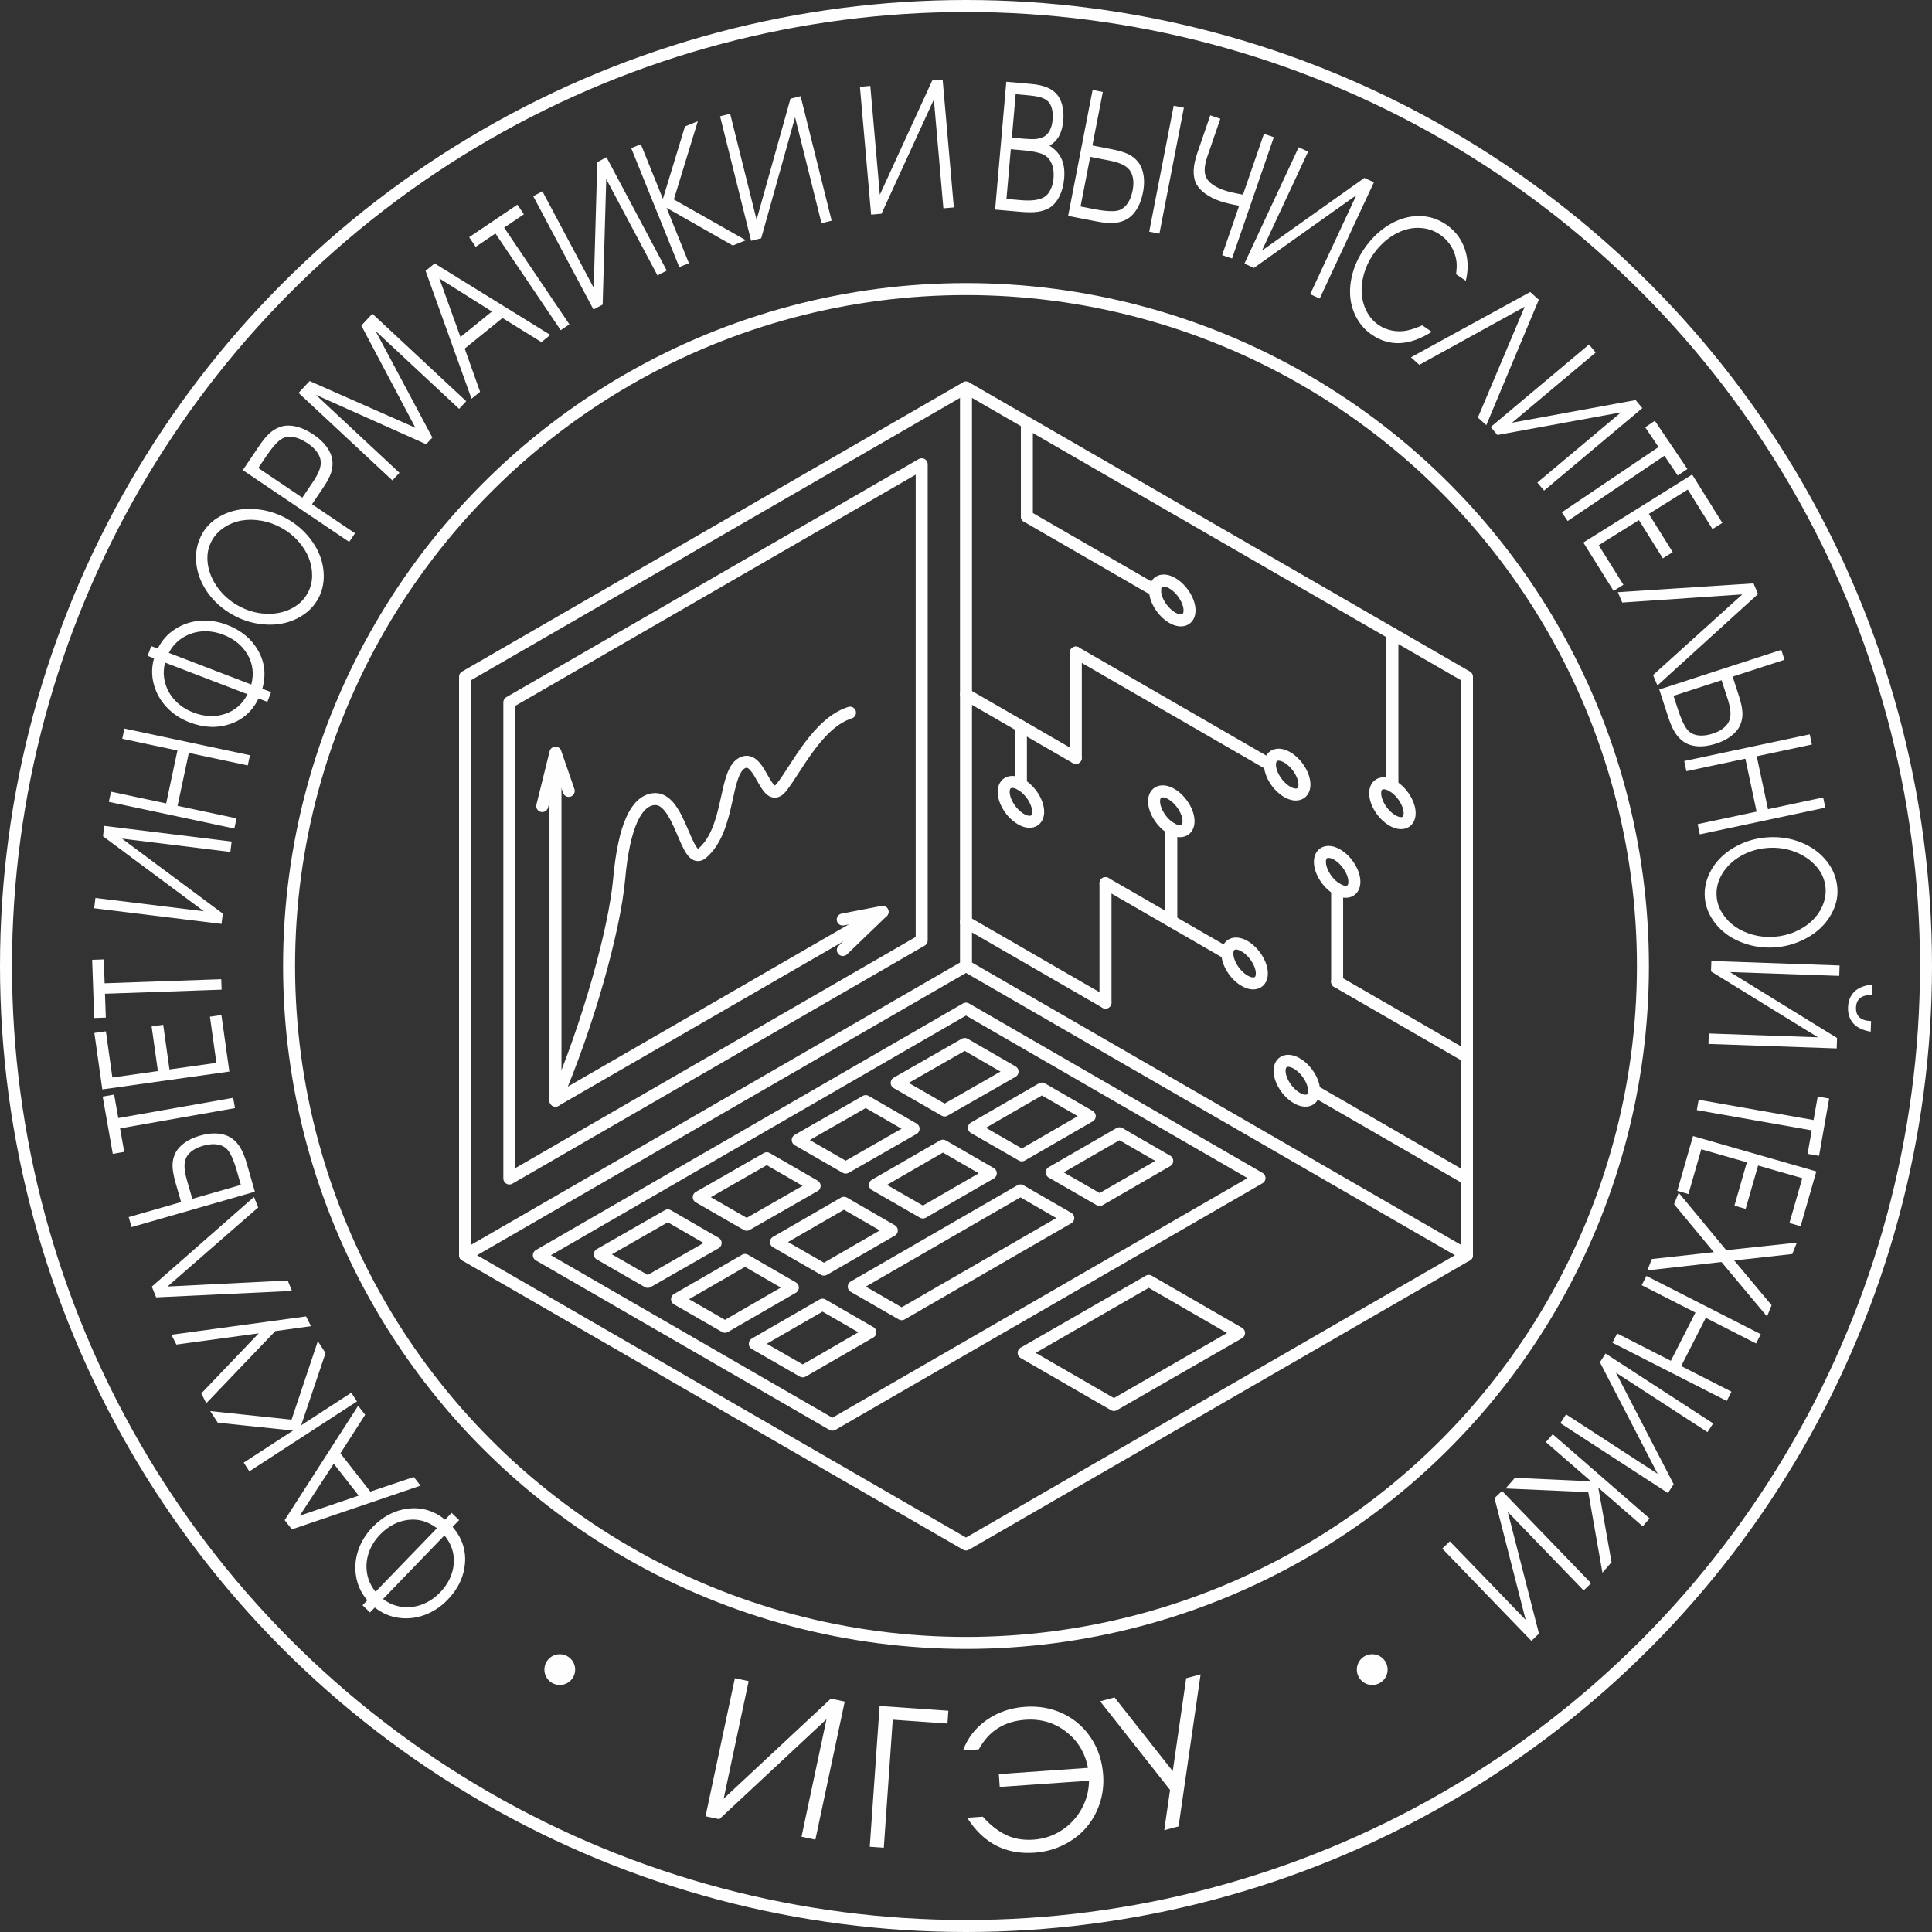 <?xml version="1.0" encoding="UTF-8"?>
<!DOCTYPE svg PUBLIC "-//W3C//DTD SVG 1.1//EN" "http://www.w3.org/Graphics/SVG/1.1/DTD/svg11.dtd">
<!-- Creator: CorelDRAW X5 -->
<svg xmlns="http://www.w3.org/2000/svg" xml:space="preserve" width="80.5mm" height="80.5mm" style="shape-rendering:geometricPrecision; text-rendering:geometricPrecision; image-rendering:optimizeQuality; fill-rule:evenodd; clip-rule:evenodd"
viewBox="0 0 80.5 80.5"
 xmlns:xlink="http://www.w3.org/1999/xlink">
 <rect x="0" y="0" width="80.5" height="80.5" fill="#333333" stroke="none"/>
 <defs>
  <style type="text/css">
   <![CDATA[
    .str0 {stroke:#FEFEFE;stroke-width:0.5;stroke-linecap:round;stroke-linejoin:round}
    .fil0 {fill:none}
    .fil2 {fill:#FEFEFE}
    .fil1 {fill:#FEFEFE;fill-rule:nonzero}
   ]]>
  </style>
 </defs>
 <g id="Слой_x0020_1">
  <g id="_112966968">
   <circle id="_483033000" class="fil0 str0" cx="40.25" cy="40.25" r="40"/>
   <circle id="_483032808" class="fil0 str0" cx="40.25" cy="40.25" r="28.205"/>
   <path id="_483032496" class="fil1" d="M28.805 75.552m5.815 -4.776c0,0 0.193,0.041 0.577,0.123 0,0 -0.408,1.918 -1.223,5.753 0,0 -0.192,-0.041 -0.577,-0.123 0,0 0.347,-1.633 1.041,-4.896 0,0 -1.489,1.389 -4.467,4.168 0,0 -0.191,-0.041 -0.574,-0.122 0,0 0.408,-1.918 1.223,-5.753 0,0 0.191,0.041 0.574,0.122 0,0 -0.347,1.632 -1.041,4.897 0,0 1.489,-1.39 4.467,-4.169zm1.015 6.13m3.843 -5.092c0,0 -0.76,-0.053 -2.28,-0.16 0,0 -0.124,1.777 -0.373,5.335 0,0 -0.195,-0.014 -0.585,-0.041 0,0 0.137,-1.956 0.41,-5.867 0,0 0.955,0.067 2.865,0.2 0,0 -0.012,0.177 -0.037,0.532zm0.586 5.49m0.885 -1.609c0.288,0.328 0.602,0.578 0.942,0.748 0.342,0.172 0.732,0.241 1.175,0.21 0.423,-0.03 0.812,-0.158 1.163,-0.386 0.351,-0.227 0.63,-0.523 0.832,-0.888 0.203,-0.364 0.309,-0.758 0.315,-1.183l-3.721 0.26 -0.037 -0.535 3.713 -0.26c-0.118,-0.626 -0.422,-1.127 -0.91,-1.504 -0.487,-0.378 -1.053,-0.545 -1.696,-0.5 -0.884,0.062 -1.531,0.473 -1.941,1.232l-0.659 0.046c0.192,-0.52 0.521,-0.942 0.983,-1.267 0.463,-0.325 0.998,-0.509 1.605,-0.551 0.574,-0.04 1.102,0.056 1.585,0.287 0.482,0.231 0.871,0.571 1.166,1.02 0.295,0.448 0.462,0.96 0.502,1.537 0.029,0.421 -0.021,0.825 -0.152,1.209 -0.133,0.384 -0.325,0.72 -0.577,1.006 -0.253,0.286 -0.565,0.521 -0.936,0.703 -0.372,0.183 -0.774,0.288 -1.205,0.318 -1.196,0.084 -2.129,-0.402 -2.797,-1.456l0.651 -0.045zm6.337 0.892m2.739 -6.822c0,0 -0.306,2.112 -0.918,6.335 0,0 -0.199,0.053 -0.597,0.16 0,0 0.081,-0.56 0.242,-1.679 0,0 -0.971,-1.231 -2.913,-3.694 0,0 0.2,-0.053 0.6,-0.161 0,0 0.809,1.025 2.425,3.072 0,0 0.187,-1.29 0.56,-3.872 0,0 0.201,-0.054 0.601,-0.161z"/>
   <circle id="_483032736" class="fil2" cx="23.324" cy="69.567" r="0.641"/>
   <circle id="_487414776" class="fil2" cx="57.176" cy="69.567" r="0.641"/>
   <path id="_483153168" class="fil1" d="M20.694 64.848m-5.389 1.83c-0.251,-0.295 -0.407,-0.626 -0.468,-0.997 -0.061,-0.37 -0.031,-0.733 0.091,-1.089 0.121,-0.356 0.319,-0.675 0.592,-0.958 0.439,-0.455 0.937,-0.713 1.494,-0.777 0.558,-0.064 1.069,0.09 1.533,0.462l0.272 -0.282 0.312 0.301 -0.272 0.282c0.388,0.451 0.56,0.955 0.516,1.516 -0.044,0.559 -0.285,1.066 -0.724,1.521 -0.273,0.283 -0.585,0.491 -0.936,0.625 -0.353,0.134 -0.714,0.177 -1.085,0.129 -0.372,-0.048 -0.709,-0.192 -1.012,-0.433l-0.2 0.207 -0.312 -0.301 0.199 -0.206zm2.901 -3.004c-0.373,-0.285 -0.776,-0.399 -1.209,-0.344 -0.433,0.055 -0.821,0.259 -1.161,0.611 -0.214,0.222 -0.37,0.471 -0.466,0.745 -0.097,0.275 -0.123,0.558 -0.079,0.847 0.044,0.289 0.163,0.553 0.358,0.79l2.558 -2.649zm-2.246 2.95c0.244,0.187 0.511,0.296 0.802,0.33 0.29,0.034 0.572,-0.002 0.844,-0.109 0.271,-0.105 0.514,-0.27 0.729,-0.492 0.34,-0.352 0.53,-0.747 0.57,-1.182 0.04,-0.435 -0.089,-0.834 -0.386,-1.196l-2.558 2.649zm1.603 -4.67m-0.04 -0.052c0,0 -1.788,0.608 -5.361,1.822 0,0 -0.1,-0.128 -0.301,-0.385 0,0 1.021,-1.589 3.062,-4.765 0,0 0.098,0.125 0.293,0.376 0,0 -0.344,0.535 -1.032,1.605 0,0 0.415,0.532 1.247,1.596 0,0 0.604,-0.203 1.811,-0.609 0,0 0.093,0.12 0.281,0.36zm-2.577 0.416c0,0 -0.346,-0.444 -1.04,-1.331 0,0 -0.472,0.722 -1.418,2.168 0,0 0.819,-0.279 2.457,-0.837zm0.172 -3.548m-1.554 -2.392c0,0 -0.338,1.003 -1.015,3.01 0,0 0.696,-0.452 2.089,-1.357 0,0 0.079,0.121 0.236,0.363 0,0 -1.495,0.971 -4.484,2.912 0,0 -0.078,-0.121 -0.236,-0.363 0,0 0.686,-0.445 2.057,-1.336 0,0 -1.046,-0.109 -3.137,-0.327 0,0 -0.105,-0.161 -0.315,-0.484 0,0 1.13,0.119 3.389,0.358 0,0 0.365,-1.09 1.095,-3.27 0,0 0.107,0.165 0.321,0.494zm-0.179 -0.285m-6.244 -0.478c0,0 1.871,-0.255 5.612,-0.764 0,0 0.069,0.135 0.207,0.407 0,0 -0.496,0.068 -1.487,0.203 0,0 -0.959,1.003 -2.878,3.007 0,0 -0.069,-0.136 -0.208,-0.409 0,0 0.798,-0.835 2.393,-2.503 0,0 -1.143,0.155 -3.43,0.468 0,0 -0.07,-0.137 -0.209,-0.41zm5.048 -1.766m-1.43 -3.54c0,0 -1.26,1.099 -3.779,3.296 0,0 1.67,-0.084 5.009,-0.251 0,0 0.058,0.145 0.175,0.435 0,0 -1.886,0.089 -5.658,0.268 0,0 -0.06,-0.149 -0.181,-0.447 0,0 1.419,-1.246 4.257,-3.737 0,0 0.059,0.145 0.176,0.436zm-0.015 -0.223m-5.263 1.043c0,0 -0.04,-0.139 -0.119,-0.417 0,0 0.728,-0.209 2.184,-0.626 0,0 -0.077,-0.269 -0.231,-0.804 -0.081,-0.284 -0.123,-0.516 -0.126,-0.701 -0.003,-0.184 0.034,-0.355 0.109,-0.514 0.078,-0.168 0.208,-0.317 0.387,-0.446 0.178,-0.13 0.392,-0.23 0.641,-0.301 0.285,-0.082 0.547,-0.11 0.785,-0.084 0.237,0.026 0.436,0.102 0.594,0.228 0.131,0.103 0.242,0.236 0.333,0.397 0.091,0.161 0.175,0.375 0.252,0.642l0.33 1.152 -5.139 1.474zm2.531 -1.177l2.024 -0.581 -0.17 -0.594c-0.109,-0.382 -0.228,-0.658 -0.353,-0.831 -0.1,-0.134 -0.242,-0.217 -0.425,-0.253 -0.185,-0.036 -0.396,-0.019 -0.633,0.049 -0.193,0.055 -0.353,0.133 -0.481,0.235 -0.128,0.101 -0.21,0.217 -0.249,0.348 -0.065,0.194 -0.043,0.477 0.065,0.851l0.223 0.777zm1.959 -2.761m-0.18 -1.019c0,0 -1.596,0.281 -4.788,0.844 0,0 0.058,0.326 0.173,0.979 0,0 -0.159,0.028 -0.477,0.084 0,0 -0.14,-0.796 -0.421,-2.388 0,0 0.159,-0.028 0.477,-0.084 0,0 0.058,0.326 0.173,0.979 0,0 1.595,-0.281 4.788,-0.844 0,0 0.025,0.143 0.076,0.43zm-0.171 -1.08m-0.062 -0.444c0,0 -1.765,0.248 -5.295,0.744 0,0 -0.11,-0.784 -0.331,-2.353 0,0 0.16,-0.022 0.48,-0.068 0,0 0.09,0.641 0.27,1.924 0,0 0.632,-0.089 1.897,-0.267 0,0 -0.087,-0.621 -0.262,-1.86 0,0 0.16,-0.022 0.483,-0.068 0,0 0.087,0.62 0.261,1.86 0,0 0.652,-0.092 1.956,-0.275 0,0 -0.09,-0.642 -0.27,-1.923 0,0 0.159,-0.022 0.479,-0.067 0,0 0.11,0.785 0.331,2.353zm-0.289 -2.378m-0.036 -1.034c0,0 -1.62,0.057 -4.859,0.17 0,0 0.012,0.331 0.035,0.994 0,0 -0.162,0.006 -0.484,0.017 0,0 -0.028,-0.808 -0.085,-2.424 0,0 0.162,-0.006 0.485,-0.017 0,0 0.012,0.331 0.035,0.994 0,0 1.619,-0.057 4.859,-0.17 0,0 0.005,0.145 0.015,0.436zm-0.057 -2.295m-4.884 -4.096c0,0 0.018,-0.145 0.053,-0.433 0,0 1.769,0.217 5.307,0.652 0,0 -0.018,0.144 -0.053,0.433 0,0 -1.506,-0.185 -4.517,-0.555 0,0 1.4,1.041 4.201,3.124 0,0 -0.018,0.143 -0.053,0.43 0,0 -1.769,-0.217 -5.307,-0.652 0,0 0.018,-0.143 0.053,-0.43 0,0 1.506,0.185 4.518,0.555 0,0 -1.401,-1.041 -4.202,-3.124zm5.38 0.116m0.093 -0.438c0,0 -1.744,-0.371 -5.23,-1.112 0,0 0.03,-0.141 0.09,-0.424 0,0 0.767,0.163 2.299,0.489 0,0 0.156,-0.736 0.469,-2.206 0,0 -0.767,-0.163 -2.299,-0.489 0,0 0.03,-0.142 0.09,-0.425 0,0 1.744,0.371 5.23,1.112 0,0 -0.03,0.142 -0.09,0.425 0,0 -0.819,-0.174 -2.457,-0.522 0,0 -0.156,0.735 -0.469,2.206 0,0 0.819,0.174 2.457,0.522 0,0 -0.03,0.141 -0.09,0.424zm0.597 -3.252m-3.79 -4.245c0.173,-0.346 0.417,-0.619 0.735,-0.82 0.316,-0.201 0.662,-0.315 1.038,-0.342 0.375,-0.027 0.746,0.03 1.113,0.171 0.59,0.227 1.022,0.584 1.299,1.072 0.278,0.489 0.335,1.019 0.173,1.591l0.366 0.141 -0.155 0.405 -0.366 -0.141c-0.263,0.533 -0.66,0.889 -1.194,1.067 -0.532,0.178 -1.093,0.154 -1.683,-0.072 -0.367,-0.141 -0.681,-0.346 -0.941,-0.618 -0.261,-0.272 -0.442,-0.588 -0.543,-0.949 -0.102,-0.361 -0.101,-0.728 0.003,-1.101l-0.268 -0.103 0.155 -0.405 0.268 0.103zm3.899 1.497c0.116,-0.454 0.064,-0.87 -0.155,-1.248 -0.22,-0.377 -0.559,-0.655 -1.016,-0.83 -0.288,-0.111 -0.578,-0.157 -0.868,-0.138 -0.291,0.018 -0.562,0.105 -0.811,0.258 -0.249,0.153 -0.445,0.366 -0.587,0.638l3.438 1.32zm-3.593 -0.915c-0.077,0.297 -0.073,0.587 0.009,0.867 0.082,0.281 0.226,0.526 0.43,0.734 0.203,0.208 0.449,0.368 0.738,0.478 0.457,0.175 0.895,0.196 1.31,0.063 0.415,-0.134 0.733,-0.408 0.95,-0.823l-3.438 -1.319zm5.049 -0.461m-3.505 -4.902c0.146,-0.264 0.353,-0.482 0.618,-0.654 0.265,-0.172 0.555,-0.287 0.87,-0.345 0.315,-0.059 0.652,-0.058 1.011,0.002 0.358,0.06 0.7,0.18 1.023,0.359 0.326,0.181 0.609,0.407 0.848,0.679 0.239,0.272 0.417,0.558 0.534,0.858 0.117,0.3 0.171,0.609 0.163,0.928 -0.009,0.319 -0.088,0.614 -0.238,0.884 -0.149,0.269 -0.357,0.493 -0.624,0.67 -0.267,0.177 -0.558,0.296 -0.876,0.356 -0.317,0.06 -0.654,0.061 -1.012,0.003 -0.357,-0.058 -0.698,-0.177 -1.024,-0.358 -0.443,-0.245 -0.8,-0.561 -1.07,-0.948 -0.271,-0.387 -0.426,-0.796 -0.469,-1.228 -0.042,-0.431 0.04,-0.833 0.246,-1.206zm0.404 0.283c-0.158,0.285 -0.214,0.601 -0.17,0.948 0.044,0.348 0.18,0.68 0.406,0.996 0.226,0.316 0.515,0.571 0.867,0.767 0.357,0.198 0.728,0.308 1.115,0.331 0.387,0.023 0.74,-0.041 1.056,-0.191 0.316,-0.151 0.555,-0.373 0.717,-0.663 0.121,-0.218 0.183,-0.456 0.188,-0.714 0.004,-0.258 -0.042,-0.509 -0.138,-0.753 -0.096,-0.244 -0.242,-0.477 -0.439,-0.698 -0.196,-0.222 -0.427,-0.406 -0.693,-0.553 -0.272,-0.151 -0.555,-0.252 -0.85,-0.302 -0.296,-0.052 -0.572,-0.053 -0.832,-0.005 -0.26,0.048 -0.498,0.144 -0.716,0.288 -0.218,0.144 -0.388,0.327 -0.512,0.55zm5.473 0.422m0.251 -0.371c0,0 -1.478,-0.997 -4.433,-2.99 0,0 0.223,-0.331 0.67,-0.993 0.157,-0.233 0.304,-0.412 0.439,-0.536 0.135,-0.125 0.283,-0.215 0.442,-0.269 0.191,-0.07 0.408,-0.077 0.652,-0.022 0.242,0.055 0.492,0.168 0.748,0.341 0.223,0.15 0.401,0.316 0.535,0.497 0.134,0.18 0.214,0.364 0.242,0.551 0.025,0.176 0.01,0.353 -0.046,0.53 -0.057,0.177 -0.167,0.386 -0.331,0.629l-0.468 0.693 1.793 1.209 -0.242 0.359zm-1.954 -1.841l0.452 -0.67c0.218,-0.324 0.324,-0.588 0.317,-0.794 0.002,-0.137 -0.045,-0.276 -0.141,-0.416 -0.096,-0.14 -0.232,-0.269 -0.408,-0.388 -0.216,-0.146 -0.422,-0.234 -0.613,-0.262 -0.193,-0.029 -0.359,0.005 -0.498,0.102 -0.169,0.112 -0.368,0.339 -0.597,0.678l-0.345 0.512 1.834 1.237zm3.448 -0.393m0.306 -0.328c0,0 -1.304,-1.216 -3.91,-3.646 0,0 0.154,-0.165 0.461,-0.494 0,0 1.469,0.649 4.408,1.947 0,0 -0.751,-1.419 -2.254,-4.258 0,0 0.154,-0.165 0.461,-0.494 0,0 1.304,1.216 3.91,3.646 0,0 -0.099,0.106 -0.296,0.318 0,0 -1.161,-1.082 -3.483,-3.248 0,0 0.79,1.48 2.368,4.444 0,0 -0.086,0.092 -0.258,0.277 0,0 -1.531,-0.685 -4.595,-2.056 0,0 1.161,1.082 3.483,3.248 0,0 -0.098,0.105 -0.296,0.317zm3.246 -3.363m0.051 -0.041c0,0 -0.639,-1.777 -1.915,-5.329 0,0 0.127,-0.102 0.38,-0.307 0,0 1.607,0.993 4.818,2.978 0,0 -0.123,0.1 -0.37,0.3 0,0 -0.541,-0.335 -1.623,-1.004 0,0 -0.524,0.424 -1.574,1.274 0,0 0.213,0.6 0.64,1.8 0,0 -0.118,0.096 -0.355,0.288zm-0.461 -2.57c0,0 0.437,-0.354 1.312,-1.063 0,0 -0.73,-0.459 -2.192,-1.38 0,0 0.294,0.814 0.88,2.442zm3.319 0.295m0.858 -0.579c0,0 -0.906,-1.344 -2.719,-4.03 0,0 -0.275,0.185 -0.824,0.556 0,0 -0.09,-0.134 -0.271,-0.402 0,0 0.67,-0.452 2.01,-1.356 0,0 0.09,0.134 0.271,0.402 0,0 -0.275,0.185 -0.824,0.556 0,0 0.906,1.343 2.719,4.03 0,0 -0.12,0.081 -0.362,0.244zm0.969 -0.652m0.554 -6.35c0,0 0.129,-0.069 0.385,-0.205 0,0 0.837,1.574 2.51,4.721 0,0 -0.128,0.068 -0.385,0.205 0,0 -0.712,-1.34 -2.136,-4.018 0,0 -0.05,1.744 -0.149,5.233 0,0 -0.127,0.068 -0.383,0.203 0,0 -0.837,-1.574 -2.51,-4.721 0,0 0.127,-0.068 0.383,-0.203 0,0 0.712,1.34 2.137,4.019 0,0 0.05,-1.745 0.149,-5.234zm3.001 4.541m2.645 -1.069c0,0 -0.92,-0.523 -2.76,-1.571 0,0 0.311,0.769 0.933,2.309 0,0 -0.134,0.054 -0.402,0.162 0,0 -0.668,-1.653 -2.003,-4.957 0,0 0.134,-0.054 0.402,-0.162 0,0 0.306,0.758 0.919,2.275 0,0 0.306,-1.006 0.919,-3.017 0,0 0.178,-0.072 0.536,-0.216 0,0 -0.333,1.087 -0.999,3.259 0,0 1.001,0.566 3.001,1.699 0,0 -0.182,0.073 -0.546,0.221zm0.329 -0.089m2.074 -6.027c0,0 0.142,-0.035 0.423,-0.106 0,0 0.431,1.73 1.294,5.188 0,0 -0.141,0.035 -0.423,0.106 0,0 -0.367,-1.472 -1.101,-4.415 0,0 -0.47,1.68 -1.411,5.042 0,0 -0.14,0.035 -0.421,0.105 0,0 -0.431,-1.73 -1.293,-5.188 0,0 0.14,-0.035 0.42,-0.105 0,0 0.367,1.472 1.101,4.417 0,0 0.47,-1.681 1.411,-5.043zm2.916 4.87m2.991 -5.629c0,0 0.145,-0.013 0.435,-0.038 0,0 0.155,1.776 0.466,5.326 0,0 -0.144,0.013 -0.435,0.038 0,0 -0.132,-1.512 -0.397,-4.533 0,0 -0.727,1.585 -2.182,4.759 0,0 -0.144,0.013 -0.432,0.038 0,0 -0.155,-1.776 -0.466,-5.326 0,0 0.144,-0.013 0.432,-0.038 0,0 0.132,1.512 0.397,4.535 0,0 0.727,-1.587 2.182,-4.76zm2.175 5.339m0.446 0.039c0,0 0.155,-1.776 0.466,-5.326 0,0 0.338,0.03 1.013,0.089 0.262,0.023 0.476,0.067 0.645,0.132 0.168,0.064 0.309,0.155 0.424,0.274 0.113,0.121 0.194,0.279 0.246,0.472 0.051,0.194 0.067,0.405 0.047,0.636 -0.023,0.264 -0.082,0.483 -0.174,0.653 -0.093,0.17 -0.228,0.306 -0.403,0.407 0.24,0.153 0.409,0.34 0.507,0.559 0.098,0.218 0.133,0.491 0.105,0.818 -0.024,0.274 -0.089,0.518 -0.194,0.729 -0.105,0.212 -0.239,0.37 -0.402,0.475 -0.147,0.089 -0.313,0.147 -0.499,0.174 -0.186,0.027 -0.423,0.028 -0.711,0.003l-1.071 -0.094zm0.474 -0.444l0.593 0.052c0.429,0.038 0.748,-0.001 0.956,-0.115 0.108,-0.057 0.201,-0.157 0.275,-0.302 0.076,-0.143 0.12,-0.307 0.136,-0.489 0.021,-0.237 -0.005,-0.444 -0.08,-0.618 -0.074,-0.176 -0.186,-0.301 -0.337,-0.376 -0.184,-0.085 -0.466,-0.144 -0.847,-0.177l-0.516 -0.045 -0.181 2.07zm0.223 -2.552l0.529 0.046c0.195,0.017 0.349,0.02 0.463,0.01 0.113,-0.011 0.217,-0.038 0.311,-0.082 0.114,-0.051 0.205,-0.141 0.272,-0.267 0.068,-0.126 0.11,-0.282 0.127,-0.467 0.014,-0.157 0.003,-0.304 -0.031,-0.44 -0.034,-0.135 -0.087,-0.236 -0.157,-0.304 -0.074,-0.075 -0.175,-0.133 -0.304,-0.172 -0.128,-0.04 -0.305,-0.069 -0.53,-0.089l-0.521 -0.046 -0.158 1.809zm1.906 3.174m3.818 0.742c0,0 0.34,-1.75 1.02,-5.248 0,0 0.142,0.028 0.425,0.083 0,0 -0.34,1.75 -1.02,5.248 0,0 -0.141,-0.028 -0.425,-0.083zm-2.358 -5.905c0,0 0.141,0.028 0.425,0.083 0,0 -0.144,0.744 -0.434,2.231 0,0 0.274,0.053 0.821,0.16 0.29,0.056 0.516,0.125 0.681,0.206 0.165,0.081 0.301,0.191 0.408,0.33 0.114,0.146 0.188,0.329 0.221,0.547 0.035,0.218 0.027,0.454 -0.023,0.708 -0.057,0.291 -0.15,0.537 -0.281,0.738 -0.131,0.2 -0.288,0.342 -0.472,0.425 -0.151,0.07 -0.32,0.109 -0.505,0.117 -0.185,0.008 -0.414,-0.014 -0.686,-0.067l-1.176 -0.229 1.02 -5.248zm-0.101 2.789l-0.402 2.067 0.606 0.118c0.39,0.076 0.69,0.096 0.901,0.063 0.164,-0.028 0.303,-0.117 0.419,-0.264 0.116,-0.148 0.197,-0.344 0.244,-0.587 0.038,-0.197 0.042,-0.375 0.009,-0.535 -0.032,-0.16 -0.098,-0.286 -0.197,-0.38 -0.143,-0.146 -0.406,-0.255 -0.787,-0.329l-0.793 -0.154zm3.025 3.242m1.98 -4.973c0,0 0.139,0.048 0.418,0.144 0,0 -0.18,0.522 -0.54,1.567 -0.151,0.439 -0.151,0.761 0.002,0.965 0.128,0.182 0.363,0.33 0.705,0.448 0.174,0.06 0.432,0.121 0.776,0.182 0,0 0.291,-0.845 0.873,-2.536 0,0 0.137,0.047 0.412,0.142 0,0 -0.58,1.685 -1.741,5.055 0,0 -0.137,-0.047 -0.413,-0.142 0,0 0.236,-0.686 0.709,-2.058 -0.328,-0.058 -0.596,-0.122 -0.802,-0.193 -0.217,-0.075 -0.413,-0.173 -0.588,-0.294 -0.175,-0.121 -0.303,-0.258 -0.386,-0.407 -0.17,-0.311 -0.159,-0.745 0.034,-1.305l0.539 -1.567zm1.016 5.986m5.405 -3.379c0,0 0.132,0.062 0.396,0.184 0,0 -0.753,1.616 -2.26,4.846 0,0 -0.132,-0.061 -0.396,-0.184 0,0 0.641,-1.375 1.923,-4.124 0,0 -1.423,1.009 -4.269,3.03 0,0 -0.131,-0.061 -0.393,-0.183 0,0 0.753,-1.616 2.26,-4.846 0,0 0.131,0.061 0.393,0.183 0,0 -0.641,1.375 -1.924,4.125 0,0 1.423,-1.01 4.27,-3.031zm-1.732 5.043m4.14 1.101c0,0 0.133,0.09 0.4,0.27 -0.922,0.583 -1.751,0.626 -2.485,0.131 -0.265,-0.179 -0.476,-0.406 -0.632,-0.682 -0.156,-0.275 -0.249,-0.571 -0.279,-0.885 -0.03,-0.314 0.001,-0.645 0.094,-0.993 0.093,-0.347 0.249,-0.681 0.463,-0.999 0.294,-0.436 0.64,-0.776 1.039,-1.019 0.399,-0.244 0.809,-0.37 1.227,-0.377 0.42,-0.006 0.806,0.108 1.159,0.346 0.373,0.252 0.634,0.588 0.782,1.008 0.148,0.42 0.165,0.868 0.048,1.343l-0.405 -0.273c0.024,-0.186 0.031,-0.339 0.023,-0.457 -0.007,-0.119 -0.032,-0.241 -0.072,-0.364 -0.115,-0.351 -0.326,-0.63 -0.634,-0.838 -0.213,-0.144 -0.446,-0.23 -0.699,-0.259 -0.253,-0.031 -0.502,-0.007 -0.748,0.07 -0.248,0.076 -0.488,0.205 -0.723,0.384 -0.234,0.181 -0.441,0.403 -0.618,0.665 -0.173,0.256 -0.298,0.528 -0.375,0.815 -0.078,0.288 -0.105,0.562 -0.082,0.823 0.022,0.261 0.094,0.504 0.213,0.73 0.121,0.226 0.284,0.408 0.49,0.548 0.168,0.114 0.354,0.191 0.557,0.23 0.202,0.04 0.408,0.041 0.614,0.001 0.197,-0.041 0.41,-0.114 0.643,-0.218zm-0.518 1.288m2.837 2.555c0,0 0.651,-1.54 1.952,-4.619 0,0 -1.465,0.807 -4.392,2.422 0,0 -0.116,-0.104 -0.348,-0.314 0,0 1.656,-0.907 4.968,-2.721 0,0 0.119,0.108 0.359,0.323 0,0 -0.729,1.742 -2.188,5.225 0,0 -0.117,-0.105 -0.35,-0.315zm0.247 0.05m6.326 -0.778c0,0 0.094,0.112 0.281,0.334 0,0 -1.366,1.146 -4.096,3.437 0,0 -0.093,-0.111 -0.281,-0.334 0,0 1.162,-0.975 3.486,-2.925 0,0 -1.716,0.314 -5.15,0.942 0,0 -0.093,-0.11 -0.279,-0.332 0,0 1.365,-1.146 4.096,-3.437 0,0 0.093,0.11 0.279,0.332 0,0 -1.162,0.975 -3.487,2.926 0,0 1.717,-0.314 5.151,-0.943zm-3.654 3.818m0.578 0.858c0,0 1.344,-0.906 4.031,-2.719 0,0 -0.185,-0.275 -0.556,-0.824 0,0 0.134,-0.09 0.402,-0.271 0,0 0.452,0.67 1.356,2.01 0,0 -0.134,0.09 -0.402,0.271 0,0 -0.185,-0.275 -0.556,-0.824 0,0 -1.343,0.906 -4.031,2.719 0,0 -0.081,-0.12 -0.244,-0.362zm0.66 0.879m0.237 0.38c0,0 1.512,-0.945 4.534,-2.833 0,0 0.42,0.672 1.259,2.015 0,0 -0.137,0.086 -0.411,0.257 0,0 -0.343,-0.549 -1.029,-1.647 0,0 -0.541,0.338 -1.624,1.015 0,0 0.332,0.531 0.996,1.593 0,0 -0.137,0.086 -0.413,0.258 0,0 -0.332,-0.53 -0.996,-1.593 0,0 -0.558,0.349 -1.675,1.047 0,0 0.344,0.55 1.029,1.647 0,0 -0.136,0.085 -0.41,0.256 0,0 -0.42,-0.672 -1.259,-2.015zm1.412 2.008m1.492 3.515c0,0 1.241,-1.121 3.721,-3.362 0,0 -1.669,0.113 -5.004,0.339 0,0 -0.061,-0.143 -0.183,-0.431 0,0 1.885,-0.122 5.653,-0.367 0,0 0.063,0.148 0.188,0.444 0,0 -1.397,1.271 -4.191,3.81 0,0 -0.061,-0.144 -0.184,-0.433zm0.122 0.176m5.223 -1.226c0,0 0.045,0.137 0.134,0.412 0,0 -0.72,0.234 -2.161,0.702 0,0 0.086,0.266 0.258,0.795 0.091,0.281 0.141,0.512 0.15,0.696 0.009,0.184 -0.021,0.356 -0.091,0.517 -0.072,0.171 -0.197,0.324 -0.371,0.459 -0.174,0.136 -0.384,0.243 -0.63,0.323 -0.282,0.092 -0.543,0.129 -0.782,0.112 -0.238,-0.018 -0.439,-0.086 -0.601,-0.207 -0.135,-0.098 -0.25,-0.227 -0.347,-0.385 -0.097,-0.158 -0.188,-0.369 -0.274,-0.633l-0.37 -1.14 5.085 -1.652zm-2.488 1.264l-2.003 0.651 0.191 0.587c0.123,0.378 0.25,0.65 0.381,0.819 0.104,0.13 0.249,0.209 0.434,0.238 0.186,0.029 0.396,0.005 0.631,-0.071 0.191,-0.062 0.348,-0.145 0.472,-0.252 0.124,-0.105 0.202,-0.225 0.237,-0.356 0.058,-0.196 0.026,-0.479 -0.094,-0.848l-0.25 -0.768zm-1.65 2.929m0.093 0.438c0,0 1.744,-0.371 5.23,-1.112 0,0 0.03,0.141 0.09,0.424 0,0 -0.767,0.163 -2.299,0.489 0,0 0.156,0.736 0.469,2.206 0,0 0.767,-0.163 2.299,-0.489 0,0 0.03,0.142 0.09,0.425 0,0 -1.744,0.371 -5.23,1.112 0,0 -0.03,-0.142 -0.09,-0.425 0,0 0.819,-0.174 2.457,-0.522 0,0 -0.156,-0.735 -0.469,-2.206 0,0 -0.819,0.174 -2.457,0.522 0,0 -0.03,-0.141 -0.09,-0.424zm0.773 3.108m5.609 2.203c0.021,0.301 -0.033,0.597 -0.162,0.885 -0.129,0.288 -0.309,0.543 -0.541,0.763 -0.232,0.221 -0.516,0.404 -0.849,0.549 -0.333,0.145 -0.685,0.231 -1.053,0.256 -0.372,0.026 -0.732,-0.01 -1.081,-0.107 -0.349,-0.098 -0.654,-0.24 -0.915,-0.428 -0.261,-0.188 -0.475,-0.418 -0.642,-0.69 -0.167,-0.273 -0.261,-0.563 -0.282,-0.871 -0.021,-0.307 0.031,-0.608 0.158,-0.902 0.127,-0.294 0.307,-0.552 0.541,-0.775 0.234,-0.223 0.516,-0.408 0.848,-0.554 0.331,-0.146 0.681,-0.231 1.053,-0.257 0.505,-0.035 0.977,0.035 1.414,0.212 0.438,0.177 0.791,0.435 1.062,0.774 0.27,0.339 0.42,0.721 0.45,1.145zm-0.493 -0.018c-0.023,-0.325 -0.147,-0.621 -0.374,-0.888 -0.227,-0.267 -0.522,-0.472 -0.883,-0.614 -0.362,-0.142 -0.743,-0.199 -1.145,-0.171 -0.407,0.028 -0.779,0.138 -1.116,0.33 -0.337,0.192 -0.598,0.437 -0.781,0.736 -0.182,0.299 -0.263,0.615 -0.24,0.947 0.017,0.248 0.094,0.482 0.232,0.701 0.137,0.218 0.312,0.404 0.526,0.556 0.214,0.152 0.463,0.268 0.748,0.347 0.285,0.079 0.58,0.108 0.883,0.087 0.31,-0.022 0.603,-0.091 0.878,-0.21 0.276,-0.118 0.508,-0.268 0.7,-0.449 0.192,-0.181 0.339,-0.392 0.443,-0.631 0.104,-0.239 0.147,-0.486 0.13,-0.741zm-4.744 2.591m6.693 1.429c0,0 -0.005,0.147 -0.015,0.44 -0.432,-0.015 -0.652,0.158 -0.665,0.519 -0.013,0.36 0.196,0.547 0.627,0.563 0,0 -0.005,0.147 -0.015,0.442 -0.332,-0.058 -0.576,-0.174 -0.729,-0.35 -0.153,-0.176 -0.225,-0.397 -0.216,-0.666 0.009,-0.268 0.097,-0.484 0.262,-0.649 0.165,-0.164 0.416,-0.264 0.751,-0.299zm-1.47 2.226c0,0 -0.005,0.146 -0.015,0.436 0,0 -1.781,-0.062 -5.343,-0.187 0,0 0.005,-0.145 0.015,-0.436 0,0 1.516,0.053 4.548,0.159 0,0 -1.485,-0.915 -4.457,-2.746 0,0 0.005,-0.144 0.015,-0.433 0,0 1.781,0.062 5.343,0.187 0,0 -0.005,0.144 -0.015,0.433 0,0 -1.516,-0.053 -4.549,-0.159 0,0 1.486,0.915 4.459,2.746zm-5.587 1.556m-0.18 1.019c0,0 1.596,0.281 4.788,0.844 0,0 0.058,-0.326 0.173,-0.979 0,0 0.159,0.028 0.477,0.084 0,0 -0.14,0.796 -0.421,2.388 0,0 -0.159,-0.028 -0.478,-0.084 0,0 0.058,-0.326 0.173,-0.979 0,0 -1.595,-0.281 -4.788,-0.844 0,0 0.025,-0.143 0.076,-0.43zm-0.112 1.08m-0.123 0.431c0,0 1.714,0.491 5.139,1.474 0,0 -0.218,0.762 -0.655,2.284 0,0 -0.155,-0.044 -0.466,-0.134 0,0 0.178,-0.622 0.535,-1.867 0,0 -0.613,-0.176 -1.841,-0.528 0,0 -0.173,0.602 -0.518,1.806 0,0 -0.155,-0.045 -0.468,-0.134 0,0 0.172,-0.601 0.518,-1.806 0,0 -0.633,-0.181 -1.899,-0.544 0,0 -0.179,0.623 -0.535,1.867 0,0 -0.154,-0.044 -0.465,-0.133 0,0 0.218,-0.762 0.655,-2.284zm-0.581 2.319m-0.017 0.043c0,0 0.661,0.798 1.983,2.394 0,0 0.98,-0.105 2.943,-0.314 0,0 -0.064,0.158 -0.191,0.474 0,0 -0.806,0.09 -2.419,0.269 0,0 0.519,0.622 1.557,1.865 0,0 -0.063,0.156 -0.19,0.469 0,0 -0.633,-0.757 -1.899,-2.27 0,0 -1.03,0.117 -3.091,0.349 0,0 0.064,-0.157 0.191,-0.474 0,0 0.86,-0.095 2.581,-0.284 0,0 -0.552,-0.667 -1.657,-2.002 0,0 0.064,-0.159 0.193,-0.476zm-1.139 3.069m-0.203 0.399c0,0 1.588,0.809 4.764,2.427 0,0 -0.065,0.128 -0.197,0.386 0,0 -0.699,-0.356 -2.095,-1.067 0,0 -0.342,0.67 -1.024,2.009 0,0 0.699,0.356 2.095,1.067 0,0 -0.066,0.129 -0.197,0.387 0,0 -1.588,-0.809 -4.764,-2.427 0,0 0.066,-0.129 0.197,-0.387 0,0 0.746,0.38 2.238,1.141 0,0 0.341,-0.669 1.024,-2.01 0,0 -0.746,-0.38 -2.239,-1.141 0,0 0.065,-0.129 0.197,-0.386zm-1.46 2.857m2.594 5.822c0,0 -0.08,0.122 -0.238,0.366 0,0 -1.495,-0.971 -4.484,-2.912 0,0 0.079,-0.122 0.238,-0.366 0,0 1.272,0.826 3.817,2.478 0,0 -0.802,-1.549 -2.407,-4.649 0,0 0.079,-0.121 0.236,-0.363 0,0 1.495,0.971 4.484,2.912 0,0 -0.079,0.121 -0.236,0.363 0,0 -1.272,-0.826 -3.817,-2.479 0,0 0.803,1.55 2.408,4.65zm-4.746 -2.421m-1.871 2.153c0,0 1.057,0.049 3.173,0.146 0,0 -0.626,-0.544 -1.88,-1.634 0,0 0.095,-0.109 0.284,-0.327 0,0 1.345,1.169 4.035,3.508 0,0 -0.095,0.109 -0.284,0.327 0,0 -0.617,-0.536 -1.851,-1.609 0,0 0.183,1.035 0.551,3.106 0,0 -0.126,0.145 -0.379,0.436 0,0 -0.197,-1.119 -0.59,-3.357 0,0 -1.149,-0.05 -3.445,-0.151 0,0 0.129,-0.148 0.387,-0.445zm-0.214 0.235m1.218 6.257c0,0 -0.105,0.102 -0.314,0.303 0,0 -1.238,-1.282 -3.714,-3.846 0,0 0.104,-0.101 0.314,-0.303 0,0 1.054,1.091 3.161,3.273 0,0 -0.433,-1.69 -1.299,-5.072 0,0 0.104,-0.1 0.312,-0.301 0,0 1.238,1.282 3.714,3.846 0,0 -0.104,0.1 -0.312,0.301 0,0 -1.054,-1.091 -3.162,-3.274 0,0 0.433,1.691 1.3,5.072z"/>
   <polygon id="_483152688" class="fil0 str0" points="40.25,16.147 50.687,22.173 61.123,28.198 61.123,40.25 61.123,52.301 50.687,58.327 40.25,64.352 29.813,58.327 19.377,52.301 19.377,40.25 19.377,28.198 29.813,22.173 "/>
   <path id="_483152328" class="fil0 str0" d="M40.25 16.147l0 24.103m-20.873 12.051l20.873 -12.051 20.873 12.051"/>
   <polygon id="_483152376" class="fil0 str0" points="21.223,49.104 38.404,39.184 38.404,19.345 21.223,29.264 "/>
   <polyline id="_483152832" class="fil0 str0" points="23.145,31.674 23.145,45.86 36.772,37.993 "/>
   <path id="_483152616" class="fil0 str0" d="M23.697 32.954c-0.092,-0.266 -0.184,-0.532 -0.276,-0.797 -0.092,-0.266 -0.184,-0.532 -0.276,-0.798 -0.092,0.372 -0.184,0.743 -0.276,1.114 -0.092,0.371 -0.184,0.743 -0.276,1.113"/>
   <path id="_487414680" class="fil0 str0" d="M23.145 45.86c1.337,-3.103 2.457,-7.072 2.654,-9.239 0.204,-2.248 0.721,-3.226 1.418,-3.322 1.131,-0.156 1.36,2.834 2.035,2.259 1.229,-1.048 0.881,-3.474 1.727,-3.793 0.731,-0.275 0.946,1.851 1.589,1.034 0.641,-0.814 1.499,-2.673 2.849,-3.105"/>
   <polygon id="_487414056" class="fil0 str0" points="52.479,49.087 40.25,42.026 22.454,52.301 34.683,59.361 "/>
   <polygon id="_487414440" class="fil0 str0" points="51.627,55.543 47.865,53.371 42.652,56.369 46.413,58.541 "/>
   <polygon id="_487414368" class="fil0 str0" points="24.992,52.262 27.826,50.641 29.819,51.792 26.989,53.411 "/>
   <polygon id="_487413984" class="fil0 str0" points="29.115,49.882 31.949,48.26 33.943,49.411 31.112,51.031 "/>
   <polygon id="_487414272" class="fil0 str0" points="33.239,47.501 36.072,45.88 38.066,47.031 35.236,48.65 "/>
   <polygon id="_111936096" class="fil0 str0" points="37.362,45.12 40.196,43.499 42.19,44.65 39.359,46.269 "/>
   <polygon id="_111936024" class="fil0 str0" points="28.21,54.133 31.042,52.498 33.036,53.649 30.207,55.282 "/>
   <polygon id="_111935736" class="fil0 str0" points="32.333,51.752 35.165,50.117 37.159,51.268 34.331,52.901 "/>
   <polygon id="_111936336" class="fil0 str0" points="36.457,49.371 39.289,47.736 41.283,48.887 38.454,50.52 "/>
   <polygon id="_111936552" class="fil0 str0" points="40.58,46.991 43.412,45.356 45.406,46.507 42.577,48.14 "/>
   <polygon id="_111936432" class="fil0 str0" points="31.45,55.991 34.271,54.362 36.265,55.513 33.447,57.14 "/>
   <polygon id="_399409600" class="fil0 str0" points="44.512,50.752 42.518,49.601 35.574,53.61 37.571,54.759 "/>
   <polygon id="_399409576" class="fil0 str0" points="43.821,48.849 46.642,47.22 48.635,48.371 45.818,49.998 "/>
   <line id="_399409384" class="fil0 str0" x1="40.25" y1="38.419" x2="46.062" y2= "41.774" />
   <line id="_477317472" class="fil0 str0" x1="46.062" y1="41.774" x2="46.062" y2= "36.799" />
   <line id="_477317520" class="fil0 str0" x1="46.062" y1="36.799" x2="51.139" y2= "39.73" />
   <path id="_477317640" class="fil0 str0" d="M51.858 39.426c0.199,0.115 0.378,0.299 0.508,0.504 0.13,0.205 0.211,0.431 0.211,0.63 0,0.199 -0.081,0.332 -0.211,0.387 -0.13,0.055 -0.31,0.032 -0.508,-0.083 -0.199,-0.114 -0.379,-0.299 -0.508,-0.504 -0.13,-0.205 -0.21,-0.431 -0.21,-0.63 0,-0.199 0.081,-0.332 0.21,-0.387 0.13,-0.055 0.31,-0.032 0.508,0.083z"/>
   <line id="_477317568" class="fil0 str0" x1="48.804" y1="38.382" x2="48.804" y2= "34.522" />
   <path id="_477317544" class="fil0 str0" d="M48.804 33.084c0.199,0.115 0.378,0.299 0.508,0.504 0.13,0.205 0.211,0.431 0.211,0.63 0,0.199 -0.081,0.332 -0.211,0.387 -0.13,0.055 -0.31,0.032 -0.508,-0.083 -0.199,-0.115 -0.379,-0.299 -0.508,-0.504 -0.13,-0.205 -0.21,-0.431 -0.21,-0.63 0,-0.199 0.081,-0.332 0.21,-0.387 0.13,-0.055 0.31,-0.032 0.508,0.083z"/>
   <line id="_481522080" class="fil0 str0" x1="40.25" y1="28.938" x2="44.825" y2= "31.579" />
   <line id="_481522032" class="fil0 str0" x1="42.538" y1="32.692" x2="42.538" y2= "30.258" />
   <path id="_481521960" class="fil0 str0" d="M42.538 32.692c0.199,0.115 0.378,0.299 0.508,0.504 0.13,0.205 0.211,0.431 0.211,0.63 0,0.199 -0.081,0.332 -0.211,0.387 -0.13,0.055 -0.31,0.032 -0.508,-0.083 -0.199,-0.115 -0.379,-0.299 -0.508,-0.504 -0.13,-0.205 -0.21,-0.431 -0.21,-0.63 0,-0.198 0.081,-0.332 0.21,-0.387 0.13,-0.055 0.31,-0.032 0.508,0.083z"/>
   <path id="_481522320" class="fil0 str0" d="M35.114 38.313c0.276,-0.053 0.552,-0.106 0.829,-0.16 0.276,-0.053 0.553,-0.107 0.829,-0.16 -0.276,0.266 -0.552,0.531 -0.827,0.796 -0.276,0.265 -0.551,0.53 -0.826,0.795"/>
   <line id="_400310320" class="fil0 str0" x1="44.825" y1="31.579" x2="44.825" y2= "27.19" />
   <line id="_400310440" class="fil0 str0" x1="44.825" y1="27.19" x2="52.914" y2= "31.86" />
   <path id="_400310368" class="fil0 str0" d="M53.633 31.556c0.199,0.115 0.378,0.299 0.508,0.504 0.13,0.205 0.211,0.431 0.211,0.63 0,0.199 -0.081,0.332 -0.211,0.387 -0.13,0.055 -0.31,0.032 -0.508,-0.083 -0.199,-0.115 -0.379,-0.299 -0.508,-0.504 -0.13,-0.205 -0.21,-0.431 -0.21,-0.63 0,-0.199 0.081,-0.332 0.21,-0.387 0.13,-0.055 0.31,-0.032 0.508,0.083z"/>
   <line id="_400310200" class="fil0 str0" x1="42.786" y1="21.521" x2="48.126" y2= "24.604" />
   <path id="_400310416" class="fil0 str0" d="M48.845 24.3c0.199,0.115 0.378,0.299 0.508,0.504 0.13,0.205 0.211,0.431 0.211,0.63 0,0.199 -0.081,0.332 -0.211,0.387 -0.13,0.055 -0.31,0.032 -0.508,-0.083 -0.199,-0.115 -0.379,-0.299 -0.508,-0.504 -0.13,-0.205 -0.21,-0.431 -0.21,-0.63 0,-0.199 0.081,-0.332 0.21,-0.387 0.13,-0.055 0.31,-0.032 0.508,0.083z"/>
   <line id="_36844800" class="fil0 str0" x1="42.786" y1="21.521" x2="42.786" y2= "17.646" />
   <line id="_36845160" class="fil0 str0" x1="54.753" y1="45.445" x2="61.123" y2= "49.123" />
   <path id="_36844872" class="fil0 str0" d="M54.034 44.312c0.199,0.115 0.378,0.299 0.508,0.504 0.13,0.205 0.211,0.431 0.211,0.63 0,0.199 -0.081,0.332 -0.211,0.387 -0.13,0.055 -0.31,0.032 -0.508,-0.083 -0.199,-0.115 -0.379,-0.299 -0.508,-0.504 -0.13,-0.205 -0.21,-0.431 -0.21,-0.63 0,-0.198 0.081,-0.332 0.21,-0.387 0.13,-0.055 0.31,-0.032 0.508,0.083z"/>
   <line id="_36845208" class="fil0 str0" x1="55.714" y1="40.906" x2="55.714" y2= "37.046" />
   <path id="_36845040" class="fil0 str0" d="M55.714 35.608c0.199,0.115 0.378,0.299 0.508,0.504 0.13,0.205 0.211,0.431 0.211,0.63 0,0.199 -0.081,0.332 -0.211,0.387 -0.13,0.055 -0.31,0.032 -0.508,-0.083 -0.199,-0.115 -0.379,-0.299 -0.508,-0.504 -0.13,-0.205 -0.21,-0.431 -0.21,-0.63 0,-0.199 0.081,-0.332 0.21,-0.387 0.13,-0.055 0.31,-0.032 0.508,0.083z"/>
   <line id="_482824336" class="fil0 str0" x1="55.714" y1="40.906" x2="61.066" y2= "43.997" />
   <line id="_112967016" class="fil0 str0" x1="58.017" y1="32.748" x2="58.017" y2= "26.405" />
   <path id="_112967208" class="fil0 str0" d="M58.017 32.748c0.199,0.115 0.378,0.299 0.508,0.504 0.13,0.205 0.211,0.431 0.211,0.63 0,0.199 -0.081,0.332 -0.211,0.387 -0.13,0.055 -0.31,0.032 -0.508,-0.083 -0.199,-0.115 -0.379,-0.299 -0.508,-0.504 -0.13,-0.205 -0.21,-0.431 -0.21,-0.63 0,-0.199 0.081,-0.332 0.21,-0.387 0.13,-0.055 0.31,-0.032 0.508,0.083z"/>
  </g>
 </g>
</svg>
